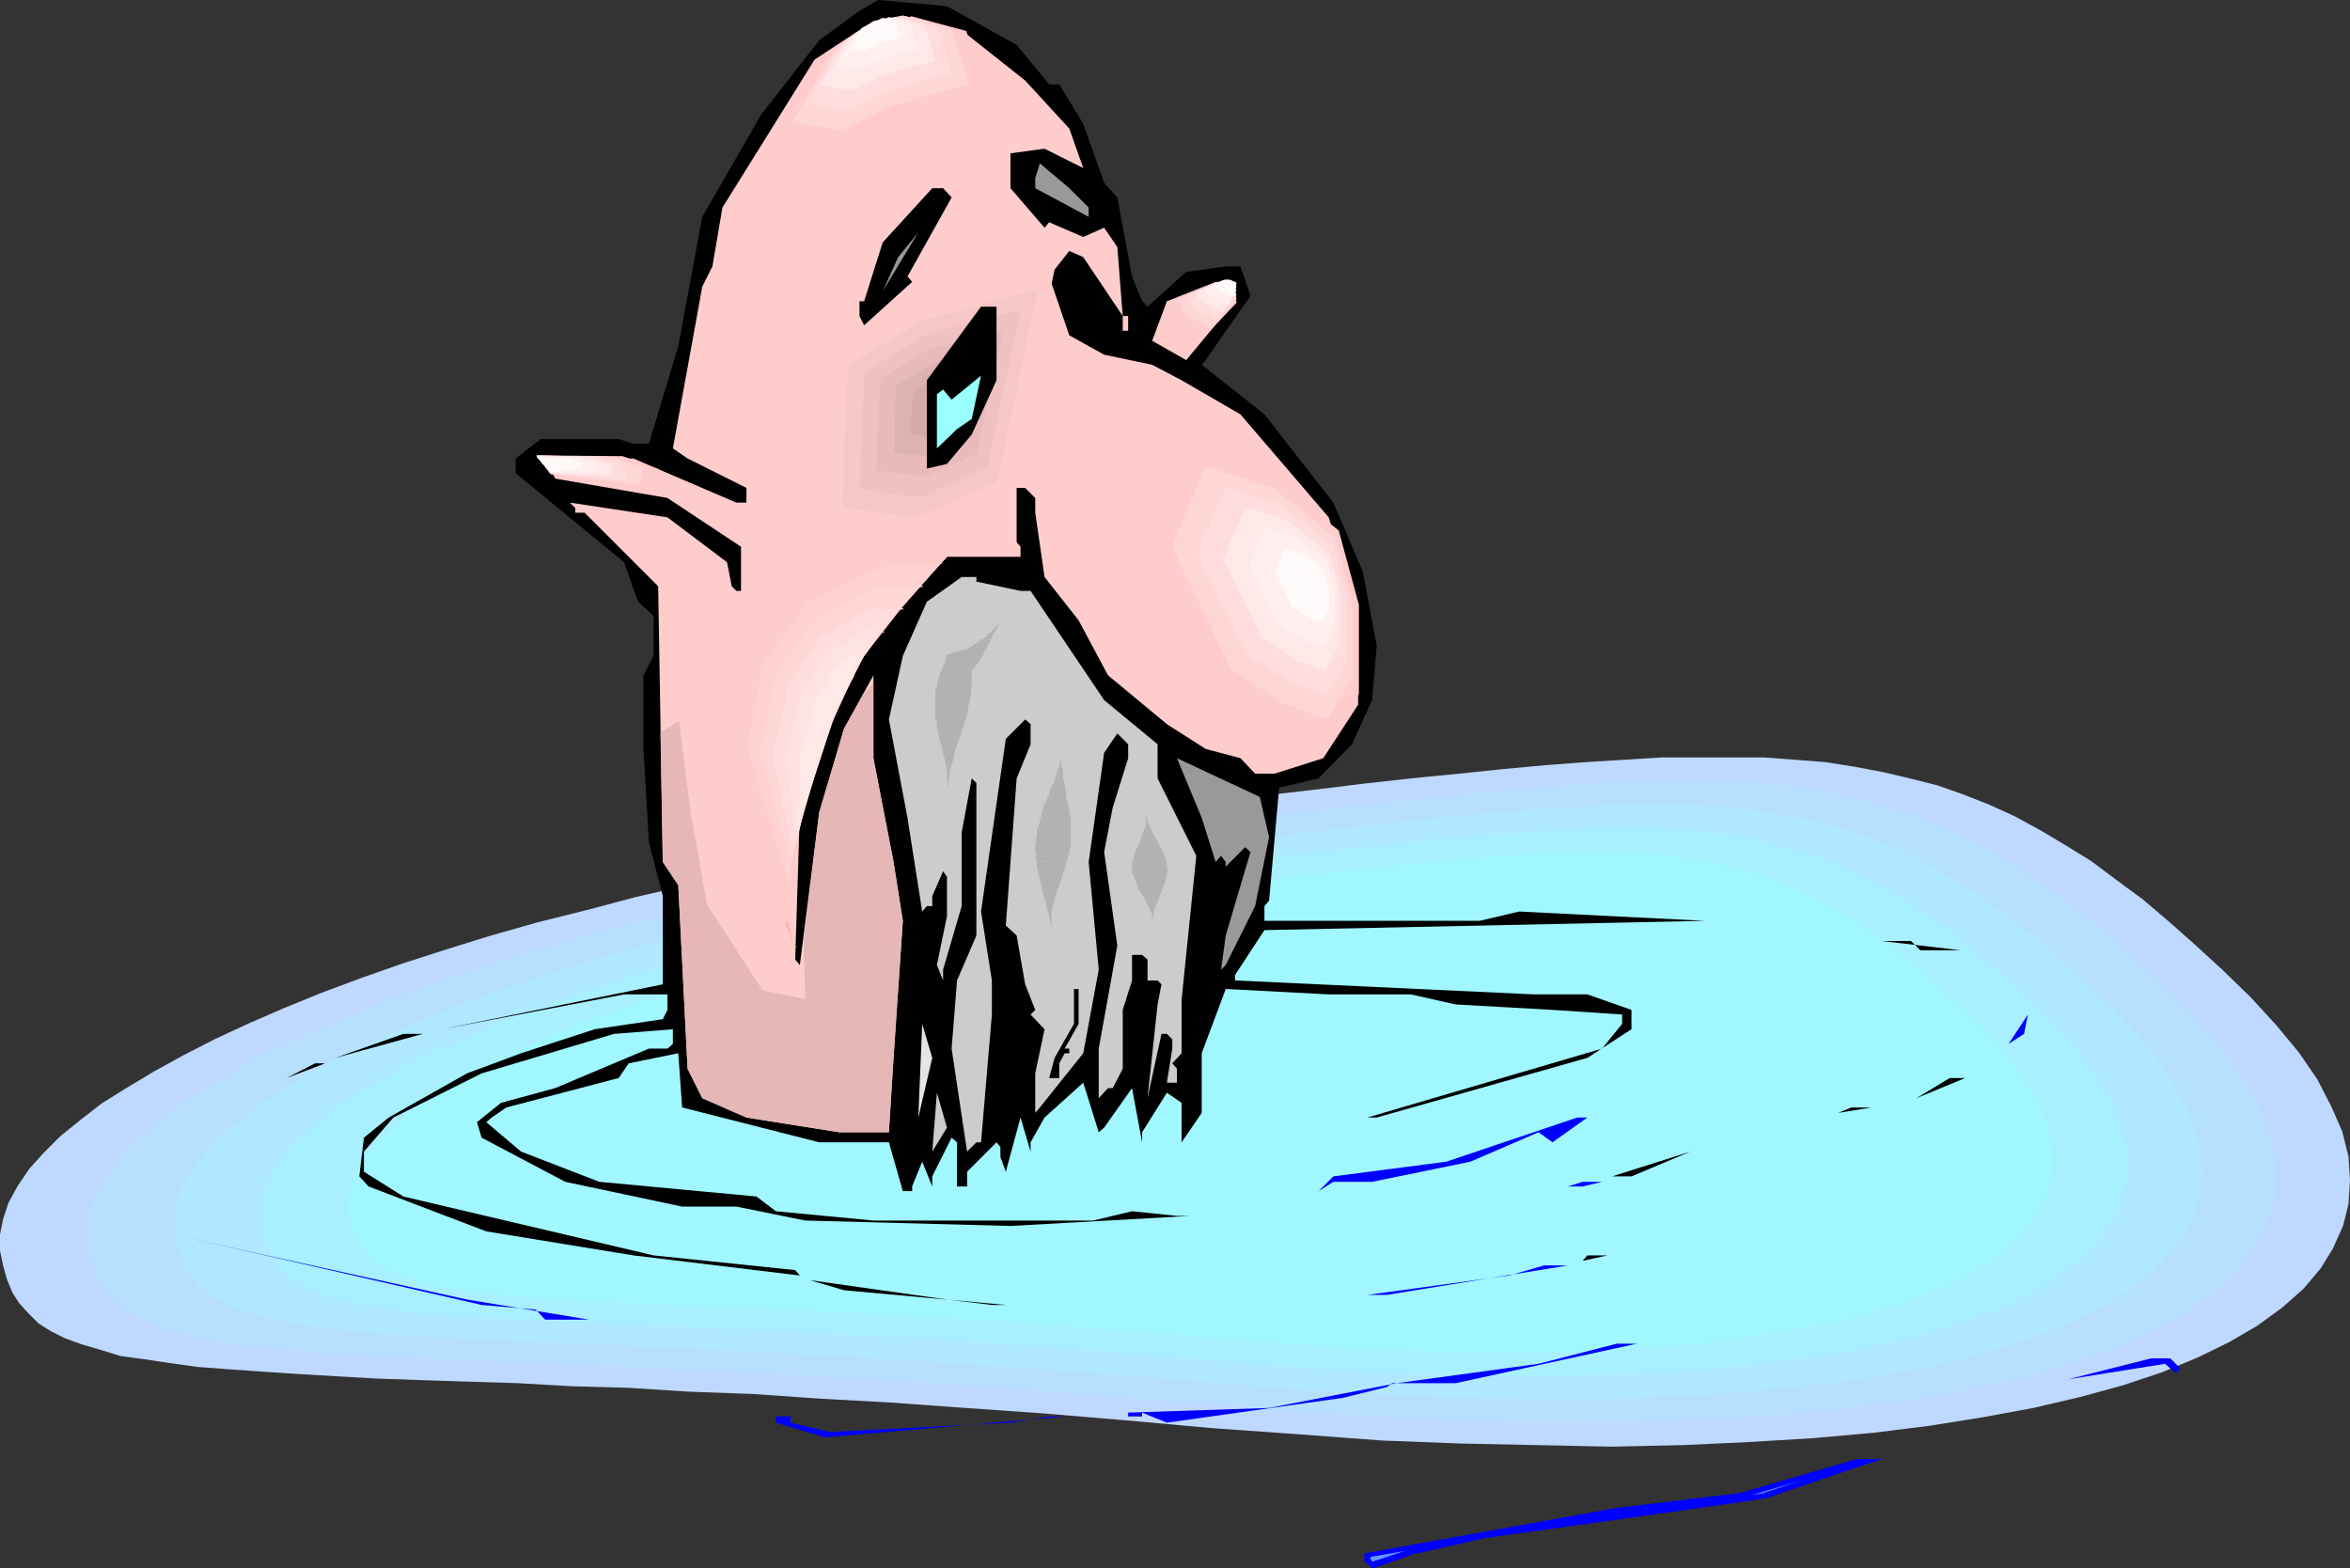 <?xml version="1.0" encoding="UTF-8" standalone="no"?>
<svg
   version="1.0"
   width="129.766mm"
   height="86.595mm"
   id="svg98"
   sodipodi:docname="Man in Water 1.wmf"
   xmlns:inkscape="http://www.inkscape.org/namespaces/inkscape"
   xmlns:sodipodi="http://sodipodi.sourceforge.net/DTD/sodipodi-0.dtd"
   xmlns="http://www.w3.org/2000/svg"
   xmlns:svg="http://www.w3.org/2000/svg">
  <rect width="100%" height="100%" fill="#333333" stroke="none"/>
  <sodipodi:namedview
     id="namedview98"
     pagecolor="#ffffff"
     bordercolor="#000000"
     borderopacity="0.25"
     inkscape:showpageshadow="2"
     inkscape:pageopacity="0.0"
     inkscape:pagecheckerboard="0"
     inkscape:deskcolor="#d1d1d1"
     inkscape:document-units="mm" />
  <defs
     id="defs1">
    <pattern
       id="WMFhbasepattern"
       patternUnits="userSpaceOnUse"
       width="6"
       height="6"
       x="0"
       y="0" />
  </defs>
  <path
     style="fill:#bfd8ff;fill-opacity:1;fill-rule:evenodd;stroke:none"
     d="m 238.36,168.735 12.443,-1.293 11.797,-1.293 11.312,-1.293 10.504,-1.293 10.181,-1.131 9.858,-0.97 9.373,-0.97 8.726,-0.808 8.565,-0.646 7.918,-0.485 7.757,-0.485 h 7.434 7.11 6.787 l 6.464,0.485 6.302,0.485 6.141,0.97 5.979,1.131 5.494,1.293 5.818,1.455 5.494,1.939 5.333,2.101 5.333,2.424 5.333,2.909 5.171,3.071 5.494,3.394 5.171,3.879 5.494,4.041 5.333,4.525 5.656,5.01 5.656,5.172 5.979,5.818 5.333,5.818 4.686,5.657 3.878,5.657 2.909,5.657 2.262,5.172 1.293,5.172 0.323,5.01 -0.323,5.01 -1.131,4.525 -2.101,4.687 -2.586,4.202 -3.555,4.202 -4.363,3.879 -5.333,3.879 -5.818,3.394 -6.626,3.232 -7.434,3.071 -8.242,2.748 -8.888,2.424 -9.696,2.263 -10.504,1.939 -11.15,1.778 -11.635,1.455 -12.605,1.131 -13.413,0.808 -13.898,0.646 -14.706,0.323 -15.352,-0.323 -15.998,-0.323 -16.806,-0.646 -17.291,-1.293 -18.099,-1.293 -17.938,-1.616 -17.291,-1.455 -16.16,-1.131 -15.675,-1.131 -14.706,-0.808 -13.898,-0.97 -13.413,-0.485 -12.605,-0.808 -11.797,-0.323 -11.312,-0.646 -10.504,-0.323 -9.858,-0.323 -9.211,-0.323 -8.565,-0.485 -8.08,-0.485 -7.434,-0.485 -6.787,-0.485 -6.464,-0.485 -5.818,-0.808 -5.333,-0.808 -4.848,-0.646 -4.202,-1.293 -3.878,-1.131 -3.555,-1.293 -2.909,-1.455 -2.586,-1.616 -2.101,-2.101 -1.939,-2.101 L 2.586,269.749 1.454,267.002 0.646,264.092 0,261.022 v -3.394 l 0.646,-3.232 1.131,-3.394 1.939,-3.556 2.424,-3.556 2.909,-3.232 3.555,-3.556 4.202,-3.394 4.363,-3.394 5.171,-3.232 5.656,-3.394 6.141,-3.394 6.626,-3.394 6.949,-3.232 7.434,-3.232 7.918,-3.232 8.242,-3.071 8.726,-3.071 9.05,-2.909 9.373,-2.909 9.696,-2.748 10.342,-2.586 10.342,-2.748 10.666,-2.424 11.15,-2.424 11.15,-2.424 11.635,-2.101 11.635,-2.101 12.12,-1.939 12.12,-1.778 12.443,-1.616 z"
     id="path1" />
  <path
     style="fill:#b7e0ff;fill-opacity:1;fill-rule:evenodd;stroke:none"
     d="m 240.299,173.099 11.312,-1.293 11.15,-1.131 10.504,-1.455 9.858,-1.131 9.534,-0.97 9.05,-0.97 8.726,-0.97 8.242,-0.646 7.757,-0.646 7.595,-0.485 7.11,-0.323 6.949,-0.162 h 6.626 l 6.302,0.162 5.979,0.323 5.818,0.485 5.818,0.97 5.494,0.97 5.333,1.131 5.171,1.616 5.171,1.778 4.848,1.939 5.171,2.263 5.01,2.586 4.848,2.748 4.848,3.394 4.848,3.394 5.171,3.879 5.171,4.202 5.01,4.687 5.494,4.849 5.333,5.334 5.171,5.495 4.363,5.334 3.555,5.334 2.747,5.01 2.101,5.01 1.131,4.849 0.323,4.525 -0.162,4.525 -1.131,4.525 -1.939,4.041 -2.586,4.202 -3.394,3.879 -3.878,3.556 -4.848,3.394 -5.494,3.394 -6.302,2.909 -6.787,2.909 -7.757,2.586 -8.242,2.424 -9.05,1.939 -9.696,1.939 -10.342,1.455 -10.989,1.293 -11.797,1.293 -12.282,0.646 -13.09,0.646 -13.574,0.162 h -14.382 l -15.029,-0.485 -15.514,-0.808 -15.998,-0.97 -16.968,-1.455 -16.806,-1.293 -15.837,-1.293 -15.352,-1.293 -14.382,-0.808 -13.736,-0.808 -13.251,-0.808 -12.282,-0.485 -11.635,-0.646 -11.15,-0.485 -10.342,-0.485 -9.858,-0.485 -9.211,-0.323 -8.565,-0.323 -7.918,-0.485 -7.595,-0.162 -6.949,-0.485 -6.302,-0.646 -5.979,-0.485 -5.333,-0.646 -5.171,-0.646 -4.363,-0.97 -4.04,-0.808 -3.555,-1.131 -3.07,-1.293 -2.909,-1.293 -2.424,-1.616 -2.101,-1.778 -1.616,-1.939 -1.454,-2.263 -0.97,-2.263 -0.808,-2.748 -0.485,-3.071 v -3.071 l 0.485,-3.232 0.97,-3.232 1.778,-3.071 2.424,-3.071 2.586,-3.394 3.394,-3.071 3.878,-3.232 4.202,-3.232 4.848,-3.232 5.171,-3.071 5.494,-3.232 6.302,-2.909 6.464,-3.071 6.949,-2.909 7.434,-3.071 7.757,-2.909 7.918,-2.748 8.565,-2.748 8.726,-2.748 9.05,-2.586 9.534,-2.586 9.696,-2.263 9.858,-2.424 10.342,-2.263 10.504,-2.101 10.666,-1.939 10.989,-2.101 11.15,-1.616 11.635,-1.778 11.474,-1.616 z"
     id="path2" />
  <path
     style="fill:#afe8ff;fill-opacity:1;fill-rule:evenodd;stroke:none"
     d="m 241.915,177.301 10.827,-1.131 10.181,-1.131 9.696,-1.293 9.211,-1.131 8.726,-0.808 8.403,-0.97 7.918,-0.808 7.757,-0.646 7.272,-0.646 6.949,-0.323 6.787,-0.323 6.302,-0.323 h 6.141 l 5.656,0.323 5.818,0.323 5.494,0.646 5.171,0.646 5.171,0.97 4.848,0.97 4.686,1.455 4.848,1.616 4.686,1.778 4.686,2.101 4.525,2.586 4.525,2.586 4.525,2.909 4.686,3.232 4.686,3.556 4.686,3.879 4.848,4.364 4.848,4.525 5.01,4.849 4.848,5.172 3.878,4.849 3.232,4.849 2.586,4.849 1.939,4.525 1.131,4.525 0.485,4.364 -0.485,4.202 -0.97,4.041 -1.454,3.879 -2.586,3.717 -3.232,3.556 -3.555,3.394 -4.525,3.232 -5.01,2.909 -5.818,2.909 -6.464,2.586 -7.11,2.424 -7.595,2.101 -8.403,2.101 -8.888,1.616 -9.696,1.616 -10.342,0.97 -10.666,1.131 -11.474,0.646 -11.958,0.646 -12.928,0.162 -13.09,-0.162 -13.898,-0.323 -14.382,-0.808 -15.029,-0.808 -15.514,-1.293 -15.514,-1.293 -14.867,-1.131 -14.059,-0.97 -13.251,-0.97 -12.928,-0.808 -12.12,-0.646 -11.312,-0.646 -10.827,-0.485 -10.342,-0.485 -9.696,-0.485 -9.05,-0.323 -8.565,-0.323 -7.918,-0.323 -7.434,-0.485 -6.787,-0.162 -6.464,-0.485 -6.141,-0.485 -5.333,-0.646 -5.01,-0.485 -4.525,-0.646 -4.202,-0.808 -3.717,-0.808 -3.232,-0.97 -3.07,-1.293 -2.424,-1.293 -2.424,-1.293 -1.939,-1.616 -1.454,-1.939 -1.293,-1.939 -0.97,-2.424 -0.808,-2.424 -0.323,-2.748 v -2.909 l 0.323,-2.909 0.97,-2.909 1.616,-2.909 2.101,-2.909 2.586,-3.071 3.07,-2.909 3.555,-3.071 3.878,-2.909 4.363,-2.909 4.848,-2.909 5.333,-2.909 5.818,-2.748 5.818,-2.909 6.464,-2.748 6.949,-2.748 7.11,-2.748 7.434,-2.586 7.918,-2.586 8.08,-2.424 8.403,-2.424 8.726,-2.263 8.888,-2.263 9.373,-2.263 9.534,-1.939 9.696,-2.101 10.019,-1.778 10.019,-1.778 10.504,-1.778 10.342,-1.616 10.827,-1.293 z"
     id="path3" />
  <path
     style="fill:#a8efff;fill-opacity:1;fill-rule:evenodd;stroke:none"
     d="m 243.693,181.503 10.019,-1.131 9.211,-1.131 9.05,-0.97 8.242,-0.97 8.242,-0.808 7.757,-0.97 7.434,-0.646 7.11,-0.646 6.626,-0.485 6.464,-0.485 6.141,-0.323 5.818,-0.162 h 5.494 l 5.494,0.162 5.171,0.323 5.01,0.485 4.848,0.646 4.525,0.808 4.686,1.293 4.363,1.293 4.525,1.293 4.202,1.778 4.202,1.939 4.363,2.263 4.04,2.424 4.363,2.748 4.202,2.909 4.202,3.232 4.202,3.556 4.525,4.041 4.686,4.202 4.525,4.525 4.363,4.525 3.717,4.687 2.909,4.364 2.586,4.525 1.616,4.202 1.131,4.041 0.162,3.879 -0.162,3.879 -0.97,3.879 -1.454,3.717 -2.424,3.232 -2.747,3.394 -3.555,3.071 -3.878,2.909 -4.848,2.748 -5.171,2.748 -5.979,2.263 -6.464,2.263 -7.11,2.101 -7.757,1.616 -8.242,1.778 -8.888,1.131 -9.211,1.293 -10.019,0.97 -10.504,0.646 -11.312,0.323 -11.635,0.323 -12.12,-0.162 -12.766,-0.323 -13.251,-0.485 -13.736,-0.97 -14.382,-1.293 -14.221,-0.97 -13.574,-1.293 -13.09,-0.97 -12.443,-0.808 -11.635,-0.808 -11.15,-0.485 -10.504,-0.646 -9.858,-0.485 -9.534,-0.323 -8.888,-0.485 -8.565,-0.162 -7.757,-0.485 -7.272,-0.323 -6.787,-0.323 -6.464,-0.323 -5.818,-0.323 -5.494,-0.323 -5.171,-0.485 -4.363,-0.646 -4.202,-0.485 -3.878,-0.808 -3.555,-0.808 -3.07,-0.97 -2.747,-0.97 -2.262,-1.293 -2.101,-1.293 -1.778,-1.455 -1.454,-1.778 -1.131,-1.778 -0.97,-2.101 -0.646,-2.424 -0.323,-2.424 v -2.748 l 0.323,-2.586 1.131,-2.748 1.293,-2.748 1.939,-2.748 2.262,-2.748 2.909,-2.586 3.232,-2.748 3.717,-2.748 4.04,-2.748 4.363,-2.586 4.848,-2.586 5.171,-2.748 5.656,-2.424 5.979,-2.586 6.141,-2.586 6.787,-2.424 6.787,-2.424 7.272,-2.263 7.272,-2.424 8.08,-2.263 7.918,-2.101 8.242,-2.101 8.403,-1.939 8.726,-1.939 9.05,-1.939 9.05,-1.616 9.534,-1.616 9.534,-1.616 9.534,-1.293 10.019,-1.293 z"
     id="path4" />
  <path
     style="fill:#a0f7ff;fill-opacity:1;fill-rule:evenodd;stroke:none"
     d="m 245.632,185.705 8.888,-0.97 8.565,-0.97 8.242,-0.97 7.595,-0.808 7.595,-0.808 6.949,-0.808 6.787,-0.646 6.302,-0.646 6.141,-0.485 5.979,-0.323 5.656,-0.323 5.171,-0.162 h 5.171 l 5.01,0.162 4.848,0.323 4.525,0.323 4.363,0.646 4.363,0.97 4.04,0.808 4.04,1.131 4.04,1.455 3.878,1.455 3.878,1.778 3.878,2.101 3.717,2.263 3.878,2.586 3.878,2.586 3.878,3.071 4.04,3.232 4.04,3.556 4.202,3.879 4.202,4.041 4.04,4.364 3.394,4.041 2.747,4.202 2.101,4.041 1.616,3.879 0.808,3.717 0.485,3.556 -0.323,3.556 -0.808,3.394 -1.454,3.232 -2.101,3.232 -2.586,2.909 -3.07,2.909 -3.717,2.748 -4.363,2.586 -4.848,2.263 -5.333,2.101 -5.979,2.101 -6.464,1.778 -7.11,1.778 -7.434,1.293 -8.08,1.293 -8.565,1.131 -9.211,0.808 -9.696,0.646 -10.019,0.323 -10.827,0.162 h -10.989 l -11.635,-0.323 -12.12,-0.485 -12.443,-0.97 -13.251,-0.97 -13.09,-1.131 -12.443,-0.97 -11.797,-0.808 -11.312,-0.97 -10.666,-0.485 -10.181,-0.646 -9.534,-0.485 -9.211,-0.485 -8.726,-0.485 -8.08,-0.162 -7.595,-0.323 -7.272,-0.323 -6.626,-0.323 -6.141,-0.323 -5.979,-0.323 -5.494,-0.323 -4.848,-0.323 -4.686,-0.646 -4.04,-0.323 -3.878,-0.646 -3.555,-0.485 -3.07,-0.808 -2.909,-0.808 -2.262,-0.97 -2.262,-1.131 -1.939,-1.131 -1.616,-1.455 -1.293,-1.616 -1.131,-1.616 -0.808,-1.778 -0.646,-2.263 -0.323,-2.263 v -2.424 l 0.485,-2.424 0.808,-2.586 1.293,-2.586 1.616,-2.263 2.262,-2.586 2.586,-2.424 2.909,-2.424 3.394,-2.586 3.717,-2.424 4.202,-2.424 4.202,-2.424 5.01,-2.424 4.848,-2.424 5.494,-2.263 5.656,-2.424 6.141,-2.101 6.141,-2.263 6.626,-2.101 6.949,-2.101 7.11,-2.101 7.272,-1.778 7.595,-2.101 7.757,-1.778 8.08,-1.778 8.08,-1.616 8.403,-1.616 8.565,-1.455 8.726,-1.455 8.888,-1.293 9.05,-1.131 z"
     id="path5" />
  <path
     style="fill:#000000;fill-opacity:1;fill-rule:evenodd;stroke:none"
     d="m 212.181,9.374 6.787,8.243 h 2.101 l 5.01,8.243 4.363,12.283 2.747,3.071 3.07,16.486 2.101,5.172 1.131,1.131 8.08,-7.273 8.242,-1.131 h 3.07 l 2.101,6.142 -9.373,13.415 -0.808,0.97 13.09,10.344 14.382,18.425 6.141,14.384 2.909,15.516 -0.97,11.314 -4.202,9.213 -6.949,7.111 -8.242,1.939 -2.101,23.597 -0.97,1.131 v 3.071 h 44.925 l 8.242,-1.939 38.784,1.939 -91.95,1.939 -6.141,9.374 v 1.131 l 62.378,2.909 h 11.15 l 9.211,3.232 v 4.041 l -9.211,5.98 -43.955,12.445 h -1.939 l 48.965,-14.384 4.202,-5.172 v -1.939 l -14.544,-0.97 -20.2,-1.131 -9.373,-2.101 h -17.13 l -21.493,-1.131 -5.01,13.415 v 12.445 l -4.202,6.142 v -8.243 l -3.07,-2.101 -5.171,8.243 v 2.101 l -2.101,-11.314 -5.818,8.243 -1.131,0.97 -3.232,-10.344 -8.08,7.273 -2.909,5.172 v 1.939 l -2.101,-7.111 -3.07,11.314 -1.131,-3.071 v -2.101 l -0.808,-0.97 -6.141,6.142 v 3.071 h -2.101 v -9.213 l -1.131,-0.97 -4.04,8.081 v 2.101 l -2.101,-5.172 -2.101,5.172 v 0.97 h -1.939 l -2.909,-10.182 h -14.544 l -28.603,-7.273 -0.808,-11.314 -10.342,2.101 -2.101,3.071 -23.432,6.142 -3.07,2.101 -1.131,0.97 7.272,6.142 16.322,6.303 32.805,3.071 4.04,3.071 20.362,1.939 h 45.894 l 8.08,-1.939 9.373,0.97 h 2.909 l -37.653,2.101 -42.824,-1.131 -14.382,-2.909 h -11.312 l -24.402,-5.172 -17.453,-9.213 -0.97,-3.232 5.01,-4.041 11.312,-3.071 19.554,-8.243 h 3.878 l 1.131,-0.97 v -3.071 l -12.282,0.97 -27.634,8.243 -18.422,9.213 -6.141,7.111 v 4.202 l 8.242,5.172 52.197,12.283 29.573,3.071 0.97,1.131 -34.744,-4.202 -30.704,-5.01 -24.563,-9.374 -1.939,-2.101 0.97,-8.081 5.171,-4.202 16.322,-9.213 11.312,-4.202 15.352,-5.01 14.221,-2.101 0.97,-1.939 v -3.232 h -9.05 l -37.976,7.273 46.056,-9.374 v -18.425 l -2.909,-11.314 -1.131,-19.395 v -15.354 l 2.101,-4.041 v -8.404 l -3.232,-2.909 -2.909,-8.243 -22.624,-18.587 v -3.071 l 5.171,-4.041 h 16.322 l 3.07,0.97 h 3.232 L 141.561,72.246 146.571,45.255 158.853,23.92 170.973,8.404 179.376,2.263 183.254,0 197.637,1.293 Z"
     id="path6" />
  <path
     style="fill:#ffcccc;fill-opacity:1;fill-rule:evenodd;stroke:none"
     d="m 213.958,16.809 9.211,10.021 2.909,8.243 -8.08,-4.041 -7.11,0.97 v 7.273 l 7.11,8.243 0.97,-1.131 7.11,3.071 4.363,-1.939 2.747,4.041 1.131,14.384 h 1.131 v 3.071 h -1.131 v -3.071 l -8.242,-12.283 -2.909,-1.293 -4.202,5.334 4.202,12.283 7.272,4.041 10.019,2.101 6.141,3.232 12.282,7.111 18.422,21.496 2.909,9.374 3.232,9.213 v 20.526 l -7.272,11.152 -10.181,3.232 h -4.04 l -3.07,-3.232 -7.272,-1.939 -8.08,-5.172 -12.282,-10.182 -6.141,-11.475 -7.11,-9.051 -1.939,-13.415 v -3.071 l -2.101,-2.101 h -1.778 v 11.314 l 0.808,0.97 v 2.101 h -15.352 l -9.211,10.344 -8.08,10.344 -8.242,16.162 -5.171,16.486 -0.97,30.708 0.97,1.131 4.04,-31.84 5.171,-17.455 6.141,-11.152 v 17.294 l 4.202,21.658 1.939,12.283 -1.939,28.607 -0.97,15.516 H 175.174 l -19.392,-3.071 -9.211,-4.041 -3.07,-6.142 -1.939,-38.305 -3.232,-4.849 -0.97,-57.538 -15.352,-15.354 h -1.939 v -0.97 l -1.131,-1.131 20.362,3.071 12.443,9.374 0.97,5.01 0.97,0.97 h 0.97 v -9.213 l -15.352,-10.182 -23.432,-4.041 -2.101,-4.202 h 18.422 l 21.493,9.213 h 2.101 v -3.071 l -12.282,-6.142 -3.07,-2.101 6.141,-33.779 2.101,-4.202 2.101,-12.283 19.23,-30.87 12.282,-8.081 6.141,-1.131 12.282,3.071 z"
     id="path7" />
  <path
     style="fill:#ffcccc;fill-opacity:1;fill-rule:evenodd;stroke:none"
     d="m 220.099,56.245 -28.28,7.435 -18.261,11.152 -1.454,34.911 18.422,2.424 19.715,-8.728 z"
     id="path8" />
  <path
     style="fill:#f7c6c6;fill-opacity:1;fill-rule:evenodd;stroke:none"
     d="m 216.544,60.447 -24.078,6.465 -15.514,9.374 -1.131,29.577 7.757,1.131 7.757,0.97 8.403,-3.717 8.403,-3.717 4.202,-20.041 z"
     id="path9" />
  <path
     style="fill:#efc1c1;fill-opacity:1;fill-rule:evenodd;stroke:none"
     d="m 212.989,64.649 -19.715,5.172 -6.626,4.041 -6.302,3.879 -0.485,12.122 -0.485,12.122 6.464,0.97 6.302,0.808 6.949,-3.071 6.949,-3.071 z"
     id="path10" />
  <path
     style="fill:#e8baba;fill-opacity:1;fill-rule:evenodd;stroke:none"
     d="m 209.433,68.852 -7.918,2.101 -7.757,1.939 -10.019,6.142 -0.485,9.536 -0.323,9.536 10.019,1.455 5.494,-2.424 5.333,-2.424 z"
     id="path11" />
  <path
     style="fill:#ddb2b2;fill-opacity:1;fill-rule:evenodd;stroke:none"
     d="m 205.717,73.054 -11.15,2.909 -7.595,4.525 -0.162,6.95 -0.162,6.95 3.555,0.485 3.717,0.485 7.918,-3.394 1.939,-9.536 z"
     id="path12" />
  <path
     style="fill:#d6aaaa;fill-opacity:1;fill-rule:evenodd;stroke:none"
     d="m 202.161,77.256 -7.11,1.778 -4.525,2.909 -0.485,8.566 4.686,0.808 4.848,-2.263 z"
     id="path13" />
  <path
     style="fill:#999999;fill-opacity:1;fill-rule:evenodd;stroke:none"
     d="m 227.209,43.315 v 1.939 l -11.15,-5.98 v -2.101 l 0.97,-3.071 6.141,5.172 z"
     id="path14" />
  <path
     style="fill:#000000;fill-opacity:1;fill-rule:evenodd;stroke:none"
     d="m 198.606,41.214 -9.211,16.486 0.97,1.131 -10.019,9.051 -0.97,-1.939 v -3.071 h 0.97 l 3.878,-12.283 10.342,-11.314 h 2.262 z"
     id="path15" />
  <path
     style="fill:#999999;fill-opacity:1;fill-rule:evenodd;stroke:none"
     d="m 187.456,53.659 4.202,-5.172 -7.434,12.283 z"
     id="path16" />
  <path
     style="fill:#ffcccc;fill-opacity:1;fill-rule:evenodd;stroke:none"
     d="m 257.752,62.871 -10.181,12.283 -7.11,-4.041 3.07,-8.243 10.181,-4.041 h 4.04 z"
     id="path17" />
  <path
     style="fill:#000000;fill-opacity:1;fill-rule:evenodd;stroke:none"
     d="m 207.979,79.357 -5.171,11.314 -5.171,6.142 -4.202,0.97 V 79.357 l 11.312,-15.354 h 3.232 z"
     id="path18" />
  <path
     style="fill:#99ffff;fill-opacity:1;fill-rule:evenodd;stroke:none"
     d="m 199.737,89.539 -4.202,4.041 V 82.266 l 1.293,-0.97 1.778,2.101 6.141,-5.01 -1.939,9.051 z"
     id="path19" />
  <path
     style="fill:#cccccc;fill-opacity:1;fill-rule:evenodd;stroke:none"
     d="m 203.777,121.379 9.211,1.939 h 2.101 l 15.352,22.789 11.15,9.213 v 7.111 l 8.08,16.162 -3.07,30.062 v 11.152 l -1.939,2.101 0.97,1.131 v 2.909 h -2.101 l 1.131,-7.111 v -1.939 l -1.131,-1.131 h -1.131 l -2.909,13.415 2.101,-19.556 0.808,-4.202 -0.808,-0.808 h -2.101 v -4.364 l -1.131,-0.97 h -2.101 v 5.334 l -1.939,6.142 v 12.283 l -2.101,4.041 h -0.97 l -1.939,2.101 v -10.344 l 3.878,-21.496 -2.747,-19.556 1.778,-9.213 3.232,-10.344 v -2.909 l -2.262,-2.263 -2.747,4.041 -3.232,22.789 2.101,22.466 -3.232,17.455 -9.05,11.314 -0.97,1.131 v -8.243 l 1.939,-9.213 -2.909,-3.071 0.97,-0.97 -2.101,-5.334 -1.778,-10.182 -2.262,-2.101 2.262,-30.708 2.909,-7.111 v -4.202 l -1.131,-0.97 -4.04,4.041 -5.171,36.042 2.262,14.384 v 7.111 l -2.262,26.668 h -0.97 l -1.939,1.939 -3.232,-21.496 1.131,-14.223 4.04,-9.374 v -31.84 l -0.97,-0.97 -2.101,11.314 v 15.354 l -3.878,13.253 v 2.263 l -1.293,-3.232 2.101,-10.182 v -8.243 l -0.808,-1.131 -2.262,5.172 v 2.101 h -1.131 l -0.97,1.131 -3.07,-19.556 -3.878,-20.526 2.909,-13.253 5.01,-11.314 7.272,-5.172 h 3.07 z"
     id="path20" />
  <path
     style="fill:#999999;fill-opacity:1;fill-rule:evenodd;stroke:none"
     d="m 264.862,174.715 -2.909,14.384 -6.141,12.283 -0.97,0.97 0.97,-7.111 5.171,-17.455 -1.131,-0.97 -4.04,4.041 v -0.97 l -0.97,-1.293 -1.131,1.293 -2.909,-9.213 -5.171,-12.445 17.291,8.081 z"
     id="path21" />
  <path
     style="fill:#000000;fill-opacity:1;fill-rule:evenodd;stroke:none"
     d="m 384.446,195.241 -25.533,-2.101 z"
     id="path22" />
  <path
     style="fill:#000000;fill-opacity:1;fill-rule:evenodd;stroke:none"
     d="m 400.768,198.312 -1.939,-1.939 h -6.141 l 16.483,1.939 z"
     id="path23" />
  <path
     style="fill:#000000;fill-opacity:1;fill-rule:evenodd;stroke:none"
     d="m 225.109,213.666 -2.909,5.172 h 0.97 v 0.97 h -0.97 l -1.131,2.101 v 3.071 h -2.101 l 1.131,-4.202 4.04,-7.111 v -7.273 h 0.97 z"
     id="path24" />
  <path
     style="fill:#0000ff;fill-opacity:1;fill-rule:evenodd;stroke:none"
     d="m 419.19,217.868 4.04,-6.142 -0.808,4.041 z"
     id="path25" />
  <path
     style="fill:#e5e5e5;fill-opacity:1;fill-rule:evenodd;stroke:none"
     d="m 191.657,233.222 0.808,-19.556 2.101,7.111 z"
     id="path26" />
  <path
     style="fill:#000000;fill-opacity:1;fill-rule:evenodd;stroke:none"
     d="m 69.973,220.777 14.221,-5.01 H 88.234 Z"
     id="path27" />
  <path
     style="fill:#000000;fill-opacity:1;fill-rule:evenodd;stroke:none"
     d="m 59.792,224.98 5.979,-3.071 h 2.101 z"
     id="path28" />
  <path
     style="fill:#000000;fill-opacity:1;fill-rule:evenodd;stroke:none"
     d="m 399.96,229.182 6.949,-4.202 h 3.232 z"
     id="path29" />
  <path
     style="fill:#cccccc;fill-opacity:1;fill-rule:evenodd;stroke:none"
     d="m 194.566,240.334 0.97,-12.283 2.101,7.273 z"
     id="path30" />
  <path
     style="fill:#000000;fill-opacity:1;fill-rule:evenodd;stroke:none"
     d="m 383.638,232.253 2.747,-1.131 h 4.202 z"
     id="path31" />
  <path
     style="fill:#0000ff;fill-opacity:1;fill-rule:evenodd;stroke:none"
     d="m 324.008,238.394 -2.909,-2.101 -14.221,6.142 -20.523,4.202 h -8.08 l -3.07,1.939 3.07,-3.071 23.594,-3.071 27.31,-9.213 h 2.101 z"
     id="path32" />
  <path
     style="fill:#000000;fill-opacity:1;fill-rule:evenodd;stroke:none"
     d="m 336.451,245.506 16.322,-5.172 -12.282,5.172 z"
     id="path33" />
  <path
     style="fill:#0000ff;fill-opacity:1;fill-rule:evenodd;stroke:none"
     d="m 330.31,247.607 h -3.07 l 3.07,-0.97 h 4.04 z"
     id="path34" />
  <path
     style="fill:#0000ff;fill-opacity:1;fill-rule:evenodd;stroke:none"
     d="m 122.977,275.406 h -9.211 l -1.939,-2.101 -11.312,-0.97 -45.086,-10.344 -18.099,-4.041 60.115,13.253 z"
     id="path35" />
  <path
     style="fill:#000000;fill-opacity:1;fill-rule:evenodd;stroke:none"
     d="m 330.31,263.123 0.97,-1.131 h 4.202 z"
     id="path36" />
  <path
     style="fill:#0000ff;fill-opacity:1;fill-rule:evenodd;stroke:none"
     d="m 289.425,270.234 h -4.04 l 29.573,-4.041 7.272,-2.101 h 5.01 z"
     id="path37" />
  <path
     style="fill:#000000;fill-opacity:1;fill-rule:evenodd;stroke:none"
     d="m 207.009,272.335 h 2.909 l -33.774,-3.071 -7.11,-2.101 28.603,4.041 z"
     id="path38" />
  <path
     style="fill:#000000;fill-opacity:1;fill-rule:evenodd;stroke:none"
     d="m 212.181,272.335 h 21.008 z"
     id="path39" />
  <path
     style="fill:#000000;fill-opacity:1;fill-rule:evenodd;stroke:none"
     d="m 126.048,276.376 h 4.202 z"
     id="path40" />
  <path
     style="fill:#0000ff;fill-opacity:1;fill-rule:evenodd;stroke:none"
     d="m 303.808,288.659 h -13.251 l -1.131,0.808 -9.211,2.263 -36.683,5.172 -5.171,-2.101 v 0.808 h -2.909 v -0.808 l 29.411,-0.97 26.664,-5.172 29.573,-4.041 16.322,-4.202 h 4.202 z"
     id="path41" />
  <path
     style="fill:#0000ff;fill-opacity:1;fill-rule:evenodd;stroke:none"
     d="m 455.065,285.588 -0.97,0.97 -2.262,-1.939 -20.2,3.232 17.291,-4.364 h 4.04 z"
     id="path42" />
  <path
     style="fill:#000000;fill-opacity:1;fill-rule:evenodd;stroke:none"
     d="m 224.139,294.801 h 6.302 z"
     id="path43" />
  <path
     style="fill:#0000ff;fill-opacity:1;fill-rule:evenodd;stroke:none"
     d="m 164.993,296.902 8.242,1.939 37.653,-1.939 8.08,-1.293 h 3.232 l -50.096,4.364 -10.181,-3.071 v -1.293 h 3.07 z"
     id="path44" />
  <path
     style="fill:#6699ff;fill-opacity:1;fill-rule:evenodd;stroke:none"
     d="m 368.124,312.256 -22.301,3.071 -36.037,5.172 -14.221,2.909 -9.211,3.232 -0.97,-0.97 v -1.131 l 52.035,-9.213 25.533,-3.071 24.563,-7.273 h 2.101 z"
     id="path45" />
  <path
     style="fill:#0000ff;fill-opacity:1;fill-rule:evenodd;stroke:none"
     d="m 345.824,315.974 22.462,-3.232 -0.162,-1.131 -22.624,3.071 z"
     id="path46" />
  <path
     style="fill:#0000ff;fill-opacity:1;fill-rule:evenodd;stroke:none"
     d="m 309.948,320.984 35.875,-5.01 -0.323,-1.293 -35.714,5.172 h -0.162 0.162 -0.162 z"
     id="path47" />
  <path
     style="fill:#0000ff;fill-opacity:1;fill-rule:evenodd;stroke:none"
     d="m 295.728,324.055 v 0.162 l 14.221,-3.232 -0.323,-1.131 -14.221,3.071 v 0 0 0 z"
     id="path48" />
  <path
     style="fill:#0000ff;fill-opacity:1;fill-rule:evenodd;stroke:none"
     d="m 286.032,326.964 0.646,0.323 9.05,-3.232 -0.323,-1.131 -9.211,3.071 0.485,0.162 -0.646,0.808 0.162,0.323 h 0.485 z"
     id="path49" />
  <path
     style="fill:#0000ff;fill-opacity:1;fill-rule:evenodd;stroke:none"
     d="m 284.739,325.671 0.162,0.323 1.131,0.97 0.646,-0.808 -0.97,-1.131 0.323,0.646 h -1.293 v 0.162 l 0.162,0.162 z"
     id="path50" />
  <path
     style="fill:#0000ff;fill-opacity:1;fill-rule:evenodd;stroke:none"
     d="m 285.385,324.055 -0.646,0.485 v 1.131 h 1.293 v -1.131 l -0.646,0.485 v -0.97 l -0.646,0.162 v 0.323 z"
     id="path51" />
  <path
     style="fill:#0000ff;fill-opacity:1;fill-rule:evenodd;stroke:none"
     d="m 337.42,314.681 -52.035,9.374 v 0.97 l 52.358,-9.051 h -0.323 z"
     id="path52" />
  <path
     style="fill:#0000ff;fill-opacity:1;fill-rule:evenodd;stroke:none"
     d="m 362.953,311.61 v 0 l -25.533,3.071 v 1.293 l 25.694,-3.232 z"
     id="path53" />
  <path
     style="fill:#0000ff;fill-opacity:1;fill-rule:evenodd;stroke:none"
     d="m 387.516,304.498 v 0 l -24.563,7.111 0.162,1.131 24.725,-7.273 h -0.323 v -0.97 z"
     id="path54" />
  <path
     style="fill:#0000ff;fill-opacity:1;fill-rule:evenodd;stroke:none"
     d="m 389.779,305.468 -0.162,-0.97 h -2.101 v 0.97 h 2.101 l -0.323,-0.97 0.485,0.97 3.232,-0.97 h -3.394 z"
     id="path55" />
  <path
     style="fill:#0000ff;fill-opacity:1;fill-rule:evenodd;stroke:none"
     d="m 368.286,312.741 h 0.162 l 21.331,-7.273 -0.485,-0.97 -21.331,7.111 h 0.162 l 0.162,1.131 h 0.162 z"
     id="path56" />
  <path
     style="fill:#ffcccc;fill-opacity:1;fill-rule:evenodd;stroke:none"
     d="m 275.689,145.946 0.808,-1.293 0.646,-1.616 0.646,-1.293 0.646,-1.455 0.323,-1.131 0.485,-1.293 0.323,-1.455 v -1.131 l 0.323,-1.293 v -1.293 -1.293 -1.131 -1.293 l -0.323,-1.293 -0.323,-1.131 -0.323,-1.293 -0.323,-1.293 -0.323,-1.131 -0.485,-1.293 -0.646,-1.293 -0.646,-1.455 -0.646,-1.293 -0.646,-1.293 -0.97,-1.455 -0.808,-1.293 -0.808,-1.616 -0.97,-1.455 -0.97,-1.455 -1.293,-1.616 -1.131,-1.616 -1.131,-1.616 -1.131,-1.778 -1.293,-1.778 -1.293,-1.455 -1.293,-1.778 -1.293,-1.455 -1.293,-1.455 -1.293,-1.455 -1.293,-1.455 -1.293,-1.293 -1.293,-1.293 -1.454,-1.131 -1.293,-1.131 -1.131,-1.131 -1.293,-0.97 -1.454,-0.808 -1.293,-0.97 -1.293,-0.808 -1.454,-0.646 -0.97,-0.808 -1.293,-0.485 -1.131,-0.646 -1.293,-0.485 -1.131,-0.323 -1.293,-0.323 -0.97,-0.323 -1.131,-0.162 h -1.131 -0.97 -0.97 l -0.97,0.162 -0.97,0.323 -0.808,0.323 -0.808,0.323 -0.808,0.485 -0.646,0.323 -0.646,0.323 -0.646,0.323 -0.323,0.323 -0.323,0.323 -0.646,0.323 -0.162,0.162 -0.162,0.323 -0.323,0.323 v 0.323 0.485 0.646 l 0.323,0.485 v 0.808 l 0.323,0.646 0.323,0.97 0.323,0.97 0.485,1.293 0.485,1.293 0.646,1.616 0.646,1.616 0.97,1.939 0.646,1.939 0.97,2.424 0.97,2.586 1.131,2.748 0.97,2.909 1.293,3.232 1.131,3.556 1.454,4.041 1.293,3.879 1.454,4.041 1.454,4.041 1.454,3.394 1.293,3.232 1.454,2.909 1.293,2.909 1.454,2.263 1.131,2.263 1.616,1.939 1.293,1.778 1.293,1.616 1.293,1.293 1.293,0.97 1.293,0.808 1.131,0.808 1.293,0.323 1.131,0.485 1.293,0.162 1.131,-0.162 0.97,-0.162 1.293,-0.323 1.131,-0.323 0.97,-0.646 1.131,-0.808 0.97,-0.808 0.97,-0.97 1.131,-0.97 0.808,-1.131 0.97,-1.293 0.97,-1.293 0.97,-1.455 z"
     id="path57" />
  <path
     style="fill:#ffafaa;fill-opacity:1;fill-rule:evenodd;stroke:none"
     d="m 164.347,192.17 v 0.323 0 0.162 0.162 h 0.323 v 0.162 0.162 0.162 0.162 0 0.323 h 0.323 v 0.162 0.162 0.162 0.162 0.162 0.162 h 0.162 v 0.323 0 0.162 h -0.162 v 0 -0.162 0 l -0.323,-0.323 v 0 -0.162 -0.162 -0.162 -0.162 h -0.323 v -0.162 -0.162 0 0 -0.323 h -0.323 v -0.162 -0.162 0 -0.162 -0.162 l -0.162,-0.162 v -0.162 0 l 0.162,-0.323 z"
     id="path58" />
  <path
     style="fill:#ffafaa;fill-opacity:1;fill-rule:evenodd;stroke:none"
     d="m 165.155,195.241 v 0.162 0.162 l 0.162,0.162 v 0.162 0.162 0 0.323 0 0.323 h -0.162 v -0.323 0 -0.323 0 -0.162 h -0.162 v -0.162 -0.162 -0.162 -0.162 0 0 z"
     id="path59" />
  <path
     style="fill:#ffafaa;fill-opacity:1;fill-rule:evenodd;stroke:none"
     d="m 165.317,196.696 h 0.162 v 0.162 h 0.162 v 0.162 l 0.162,0.162 0.162,0.162 v 0 h 0.162 l 0.162,0.323 h 0.162 v 0.162 h 0.162 v 0.162 h 0.162 v 0.162 0.162 h 0.162 v 0.162 h 0.162 v 0.162 h 0.162 -0.162 v -0.162 h -0.162 v -0.162 h -0.162 v -0.162 0 -0.162 h -0.162 v -0.162 h -0.162 v -0.162 h -0.162 -0.162 v -0.323 h -0.162 v 0 h -0.162 l -0.162,-0.162 v -0.162 h -0.162 v -0.162 0 l -0.162,-0.162 h -0.162 z"
     id="path60" />
  <path
     style="fill:#b2b2b2;fill-opacity:1;fill-rule:evenodd;stroke:none"
     d="m 209.433,128.975 -0.162,0.162 -0.162,0.162 v 0.162 h -0.162 l -0.162,0.323 -0.162,0.162 v 0.162 l -0.162,0.162 -0.162,0.323 -0.162,0.162 v 0 0.162 l -0.162,0.323 -0.162,0.162 v 0 l -0.162,0.323 -0.162,0.323 v 0 l -0.162,0.162 -0.162,0.323 v 0.162 h -0.162 v 0.323 0.323 h -0.323 v 0.162 0.323 l -0.162,0.162 v 0.162 l -0.162,0.162 -0.162,0.162 v 0.162 0.162 h -0.162 v 0.162 0.162 h -0.162 v 0.162 0.162 h -0.162 l -0.646,-0.808 -0.97,-0.646 0.323,-0.162 0.162,-0.162 0.162,-0.162 h 0.162 l 0.162,-0.162 h 0.162 0.162 v -0.323 h 0.323 l 0.162,-0.323 h 0.162 v -0.162 l 0.162,-0.162 0.162,-0.162 0.162,-0.162 h 0.162 l 0.323,-0.323 v 0 l 0.162,-0.323 h 0.162 l 0.162,-0.162 0.162,-0.323 0.162,-0.162 h 0.162 l 0.162,-0.162 v -0.162 l 0.162,-0.162 0.162,-0.162 0.162,-0.162 v -0.162 l 0.162,-0.162 0.162,-0.162 v 0 l 0.162,-0.162 0.162,-0.162 z"
     id="path61" />
  <path
     style="fill:#b2b2b2;fill-opacity:1;fill-rule:evenodd;stroke:none"
     d="m 205.717,135.44 v 0.162 0 0.162 l -0.323,0.162 v 0.162 0.162 l -0.162,0.162 v 0.162 l -0.162,0.323 v 0 l -0.162,0.162 -0.162,0.162 v 0.162 l -0.162,0.162 v 0 l -0.162,0.323 v 0 0.323 h -0.323 v 0.323 h -0.323 v 0.162 0.162 h -0.162 v 0.323 h -0.162 l -0.162,0.323 v 0 h -0.162 v 0.323 h -0.162 l -0.162,0.162 -2.747,-1.293 -2.909,-0.485 0.485,-1.455 v 0 -0.162 h 0.162 0.162 0.162 v -0.162 h 0.162 0.162 l 0.162,-0.162 h 0.162 0.162 0.162 v -0.162 h 0.162 0.162 0.162 l 0.162,-0.162 h 0.162 0.162 0.162 l 0.162,-0.162 h 0.162 v 0 h 0.162 l 0.162,-0.162 h 0.162 0.162 0.162 0.162 l 0.162,-0.162 h 0.162 0.162 v -0.162 h 0.162 l 0.162,-0.162 h 0.162 l 0.162,-0.162 h 0.162 l 0.162,-0.162 h 0.162 l 0.162,-0.162 v -0.162 h 0.162 l 0.162,-0.162 h 0.162 v -0.162 h 0.323 v 0 -0.162 l 0.97,0.646 z"
     id="path62" />
  <path
     style="fill:#b2b2b2;fill-opacity:1;fill-rule:evenodd;stroke:none"
     d="m 200.061,138.673 2.747,1.293 v -0.162 0.162 0.162 0.162 0.323 0.162 0.323 0.323 0 0.323 0.162 0.323 0.323 0.162 0.323 0 0.323 l -0.162,0.323 v 0.162 0.162 0.323 0.323 0 0.323 l -0.162,0.323 v 0 0.323 0.162 0.323 l -0.162,0.162 v 0.323 0.162 l -0.162,0.162 v 0.323 0.323 l -0.162,0.162 v 0.323 0.485 0.323 l -0.162,0.162 v 0.323 l -0.162,0.323 v 0.323 l -0.162,0.323 -0.162,0.162 v 0.323 l -0.162,0.323 v 0.323 l -0.162,0.323 -0.162,0.162 v 0.323 l -0.162,0.323 -0.162,0.323 v 0.162 0.323 l -0.162,0.323 v 0.162 l -0.162,0.323 -0.162,0.323 v 0.323 l -0.162,0.323 -0.162,0.323 v 0.162 l -0.162,0.323 -0.162,0.323 v 0.323 l -0.162,0.162 v 0.323 l -0.162,0.323 v 0.162 0.162 0.323 l -0.162,0.323 v 0.323 l -0.162,0.323 v 0.323 l -0.162,0.162 v 0.323 l -0.162,0.162 v 0.323 0.162 l -0.162,0.323 v 0.323 0.323 l -0.162,0.162 v 0.323 0.323 0.323 l -0.162,0.323 v 0.162 0.323 0.162 0.323 l -0.162,0.323 v 0.162 0.323 0.485 -0.323 -0.162 -0.323 -0.162 -0.323 0 -0.323 -0.162 -0.162 l -0.162,-0.162 v -0.162 -0.162 -0.323 -0.162 -0.162 -0.323 -0.162 -0.162 -0.162 -0.162 -0.323 l -0.162,-0.162 v -0.162 -0.162 -0.162 -0.323 l -0.162,-0.162 v -0.162 -0.162 l -0.162,-0.323 v 0 -0.323 -0.485 l -0.323,-0.485 v -0.323 -0.485 l -0.323,-0.485 v -0.485 -0.485 l -0.162,-0.323 -0.162,-0.485 -0.162,-0.485 v -0.485 l -0.162,-0.485 -0.162,-0.323 v -0.485 l -0.162,-0.485 v -0.485 -0.485 -0.485 l -0.323,-0.323 v -0.485 -0.646 -0.323 -0.485 -0.485 -0.323 -0.646 -0.323 -0.485 -0.323 -0.646 -0.323 -0.646 0 l 0.323,-0.323 v -0.162 -0.323 -0.162 0 -0.323 -0.162 l 0.162,-0.162 v -0.323 -0.162 l 0.162,-0.162 v -0.323 0 l 0.162,-0.162 v -0.162 l 0.162,-0.323 v -0.162 -0.162 l 0.162,-0.323 v 0 l 0.162,-0.162 v -0.162 -0.323 0 l 0.323,-0.323 v -0.323 0 l 0.323,-0.162 v -0.162 -0.323 0 z"
     id="path63" />
  <path
     style="fill:#b2b2b2;fill-opacity:1;fill-rule:evenodd;stroke:none"
     d="m 221.553,156.451 v 0.162 0.162 0 0.162 0.162 0.162 0.162 0.162 0.162 0 0.323 0 0.162 0.162 0.162 0.162 0 0.323 0 0.323 0 0.162 0.162 0.162 0.162 0.162 l 0.323,0.323 v 0.646 0.485 0.646 l 0.162,0.646 v 0.323 l 0.162,0.646 0.162,0.485 v 0.485 l 0.162,0.646 v 0.485 0.485 l 0.323,0.646 v 0.323 0.646 l 0.323,0.646 v 0.485 0.485 l 0.323,0.646 v 0.485 0.485 0.485 0.646 0.485 0.646 0.323 0.646 0.485 0.646 0.646 0.485 l -0.323,0.485 v 0.162 0.162 0.162 0 0 0.162 0.162 0.162 0 l -0.323,0.323 v 0 0.323 0 0.162 0.162 0.162 0.162 l -0.323,0.162 v 0.162 0 0.323 0 l -3.232,-0.323 -3.07,-0.162 v -0.162 -0.646 -0.323 -0.485 l -0.162,-0.646 v -0.808 l 0.162,-0.323 v -0.485 -0.808 0 l 0.162,-0.646 v -0.646 0 -0.808 l 0.323,-0.323 v -0.323 l 0.323,-0.646 v -0.323 -0.485 l 0.323,-0.485 v -0.323 l 0.162,-0.808 0.162,-0.162 v -0.485 l 0.323,-0.646 v -0.162 l 0.323,-0.646 0.162,-0.323 0.162,-0.485 0.323,-0.485 0.162,-0.97 0.162,-0.323 0.162,-0.323 0.323,-0.646 0.162,-0.162 0.162,-0.485 0.162,-0.646 v -0.162 l 0.323,-0.646 v -0.323 l 0.162,-0.485 0.323,-0.646 v -0.162 l 0.162,-0.485 0.162,-0.646 v -0.162 l 0.162,-0.808 v -0.162 -0.485 z"
     id="path64" />
  <path
     style="fill:#b2b2b2;fill-opacity:1;fill-rule:evenodd;stroke:none"
     d="m 222.523,180.21 v 0.162 l -0.162,0.323 v 0.323 l -0.162,0.323 v 0.162 l -0.162,0.323 -0.162,0.323 v 0.323 0.323 l -0.323,0.162 v 0.323 0.323 l -0.162,0.323 -0.162,0.162 v 0.323 l -0.162,0.323 -0.162,0.323 v 0.323 l -0.162,0.162 -0.162,0.323 v 0.162 0.323 l -0.323,0.323 v 0.323 0.323 l -0.162,0.162 v 0.323 l -0.162,0.323 v 0.323 l -0.162,0.323 v 0.162 l -0.162,0.323 -0.646,0.162 h -0.485 v -0.162 h -0.162 v -0.162 -0.162 -0.323 -0.323 l -0.323,-0.323 v -0.323 -0.162 -0.323 l -0.323,-0.323 v -0.162 -0.323 l -0.162,-0.323 v -0.323 l -0.162,-0.323 v -0.323 -0.323 -0.323 l -0.323,-0.323 v -0.162 -0.323 -0.323 -0.323 l -0.323,-0.162 v -0.323 -0.323 -0.323 l -0.323,-0.323 v -0.162 -0.323 -0.323 -0.323 -0.485 l -0.162,-0.162 3.07,0.162 z"
     id="path65" />
  <path
     style="fill:#b2b2b2;fill-opacity:1;fill-rule:evenodd;stroke:none"
     d="m 218.968,189.422 0.646,-0.162 v 0.162 0.323 0.162 h -0.162 v 0.323 0 0.162 0.162 0.162 0.162 0.323 0 0.323 0 0.323 0 0 0.323 0 0.323 0 0.323 0.162 l 0.162,0.162 v 0.162 0.162 0 0.323 h 0.162 v 0.162 0.162 l 0.162,0.162 -0.162,-0.162 v -0.162 l -0.162,-0.162 v 0 -0.323 h -0.162 v -0.162 -0.162 l -0.162,-0.162 v -0.162 -0.162 -0.162 l -0.162,-0.323 v 0 -0.323 h -0.162 v 0 -0.323 0 -0.323 0 -0.323 h -0.162 v -0.323 -0.162 -0.162 h -0.162 v -0.323 0 l -0.162,-0.162 v -0.162 -0.162 z"
     id="path66" />
  <path
     style="fill:#b2b2b2;fill-opacity:1;fill-rule:evenodd;stroke:none"
     d="m 239.168,169.866 0.162,0.808 0.323,1.293 h 0.162 v 0.162 0.162 h 0.162 v 0.162 0.162 0 h 0.162 v 0.162 0.162 h 0.162 v 0.162 0.162 l 0.162,0.162 v 0.162 0 0.162 h 0.162 v 0.162 l 0.162,0.162 v 0.162 l 0.162,0.162 v 0.162 l 0.162,0.162 v 0.162 l 0.162,0.162 v 0 h 0.162 v 0.162 0.162 l 0.162,0.162 0.162,0.162 v 0.162 l 0.162,0.162 v 0.162 0 0.162 0.162 h 0.162 v 0 0.162 l 0.162,0.162 v 0.162 h 0.162 v 0.162 0.162 0 0.162 l 0.323,0.162 v 0.162 0 0.162 0.162 h 0.323 v 0.162 0 0 0.323 0 0.323 h 0.162 v 0 0.162 0.162 h 0.162 v 0.162 0.162 l 0.162,0.646 v 0.162 0.162 0.162 0.162 0.162 h 0.162 v 0.162 0.162 0.162 0 0.162 l -0.162,0.808 v 0.162 0.162 0 l -0.162,0.162 v 0.162 0.162 0.162 0.162 l -0.162,0.162 v 0.162 0.162 h -0.162 v 0.162 0.162 0.162 0.162 0 h -0.323 v 0.323 0 0.323 0 0 0.162 h -0.323 v 0.162 0.162 0.162 0 0.323 h -0.162 v 0 0.323 0 h -0.162 l -0.162,0.808 v 0 h -0.162 v 0.162 0.162 0.162 h -0.162 v 0.162 0.162 l -0.162,0.162 v 0.162 0.162 h -0.162 v 0.162 0 h -0.162 v 0.162 0.162 0.162 l -0.162,0.162 v 0.162 0.162 0 l -0.162,0.323 v 0 0.162 0.162 0.162 0.162 0 l -0.162,0.323 v 0 0.323 0 0.323 0 0.646 l -0.162,-0.646 v -0.646 l -0.162,-0.808 -0.323,-0.646 -0.323,-0.808 -0.485,-0.646 -0.162,-0.646 -0.485,-0.646 -0.323,-0.646 -0.646,-0.808 -0.162,-0.808 -0.323,-0.485 -0.162,-0.646 -0.323,-0.808 -0.323,-0.646 v -0.646 -0.808 -0.808 l 0.323,-0.646 v -0.646 l 0.323,-0.808 0.323,-0.646 0.323,-0.646 0.323,-0.808 0.323,-0.808 0.162,-0.808 0.323,-0.646 0.323,-0.808 0.162,-0.646 v -0.646 -0.646 z"
     id="path67" />
  <path
     style="fill:#ffcccc;fill-opacity:1;fill-rule:evenodd;stroke:none"
     d="m 239.168,112.813 8.242,-19.718 16.483,5.334 15.514,12.283 4.202,15.516 v 18.587 l -6.141,10.506 -11.474,-4.202 -12.443,-8.243 z"
     id="path68" />
  <path
     style="fill:#ffd6d6;fill-opacity:1;fill-rule:evenodd;stroke:none"
     d="m 244.662,114.106 3.394,-8.404 3.555,-8.404 14.059,4.525 6.626,5.172 6.464,5.334 1.778,6.627 1.778,6.627 v 15.839 l -1.293,2.101 -1.454,2.263 -2.424,4.364 -9.696,-3.556 -5.333,-3.556 -5.171,-3.394 -6.141,-12.768 z"
     id="path69" />
  <path
     style="fill:#ffdddd;fill-opacity:1;fill-rule:evenodd;stroke:none"
     d="m 249.995,115.399 2.909,-6.95 2.909,-6.788 5.656,1.778 5.818,1.778 10.989,8.728 1.293,5.495 1.454,5.495 v 12.93 l -2.101,3.717 -2.101,3.556 -4.04,-1.455 -3.878,-1.455 -4.363,-2.909 -2.262,-1.455 -2.101,-1.455 -5.171,-10.506 z"
     id="path70" />
  <path
     style="fill:#ffe8e8;fill-opacity:1;fill-rule:evenodd;stroke:none"
     d="m 255.328,116.692 2.262,-5.495 2.424,-5.334 4.525,1.455 4.525,1.455 4.202,3.394 4.202,3.394 1.131,4.202 1.131,4.364 v 10.182 l -1.616,2.909 -1.616,2.748 -3.07,-1.131 -3.232,-1.131 -3.394,-2.263 -3.394,-2.263 z"
     id="path71" />
  <path
     style="fill:#ffefef;fill-opacity:1;fill-rule:evenodd;stroke:none"
     d="m 260.822,117.985 1.616,-4.041 1.616,-3.879 6.626,2.101 1.616,1.293 1.454,1.131 3.232,2.586 0.808,3.071 0.323,1.616 0.485,1.455 v 7.435 l -1.293,2.101 -1.293,2.101 -2.262,-0.808 -2.262,-0.808 -5.01,-3.394 -2.747,-5.98 z"
     id="path72" />
  <path
     style="fill:#fff9f9;fill-opacity:1;fill-rule:evenodd;stroke:none"
     d="m 266.155,119.278 2.101,-4.849 4.202,1.293 3.717,3.071 1.131,3.879 v 4.687 l -1.616,2.586 -2.747,-1.131 -3.232,-2.101 z"
     id="path73" />
  <path
     style="fill:#ffcccc;fill-opacity:1;fill-rule:evenodd;stroke:none"
     d="m 201.677,6.465 -11.474,-3.071 -17.614,8.243 -10.342,17.617 12.443,2.101 12.282,-6.142 18.746,-5.172 z"
     id="path74" />
  <path
     style="fill:#ffd6d6;fill-opacity:1;fill-rule:evenodd;stroke:none"
     d="m 198.606,6.142 -9.534,-2.748 -7.595,3.556 -7.434,3.556 -8.726,15.031 5.171,0.808 5.333,0.808 10.504,-5.172 8.08,-2.263 7.757,-2.263 z"
     id="path75" />
  <path
     style="fill:#ffdddd;fill-opacity:1;fill-rule:evenodd;stroke:none"
     d="m 195.697,5.657 -3.878,-0.97 -3.878,-1.293 -6.302,3.071 -6.141,2.748 -3.555,6.142 -3.717,6.142 4.363,0.808 4.363,0.808 4.363,-2.263 4.363,-2.101 6.464,-1.778 6.464,-1.778 z"
     id="path76" />
  <path
     style="fill:#ffe8e8;fill-opacity:1;fill-rule:evenodd;stroke:none"
     d="m 192.95,5.334 -6.302,-1.778 -4.848,2.263 -4.848,2.263 -2.909,4.849 -2.747,4.849 6.787,1.131 3.394,-1.778 3.394,-1.616 5.171,-1.455 5.171,-1.455 z"
     id="path77" />
  <path
     style="fill:#ffefef;fill-opacity:1;fill-rule:evenodd;stroke:none"
     d="m 190.041,4.849 -2.262,-0.646 -2.262,-0.646 -7.11,3.394 -2.101,3.556 -1.939,3.394 4.848,0.808 2.586,-1.131 2.424,-1.293 7.434,-2.101 -0.808,-2.586 z"
     id="path78" />
  <path
     style="fill:#fff9f9;fill-opacity:1;fill-rule:evenodd;stroke:none"
     d="m 186.971,4.364 -2.747,-0.646 -4.363,2.101 -2.586,4.364 3.07,0.485 3.232,-1.616 4.525,-1.293 z"
     id="path79" />
  <path
     style="fill:#ffcccc;fill-opacity:1;fill-rule:evenodd;stroke:none"
     d="m 245.147,65.942 -1.131,-2.909 9.534,-3.556 h 3.878 l 0.646,3.717 -6.626,6.95 -6.626,-3.879 z"
     id="path80" />
  <path
     style="fill:#ffd6d6;fill-opacity:1;fill-rule:evenodd;stroke:none"
     d="m 246.763,64.811 -0.485,-1.293 -0.485,-1.131 8.08,-3.071 h 3.394 l 0.485,1.616 0.323,1.455 -2.747,3.071 -2.747,3.071 -5.979,-3.556 z"
     id="path81" />
  <path
     style="fill:#ffdddd;fill-opacity:1;fill-rule:evenodd;stroke:none"
     d="m 248.379,63.68 -0.323,-1.131 -0.323,-0.97 3.394,-1.293 3.232,-1.131 h 2.747 l 0.485,1.131 0.485,1.293 -4.202,5.334 z"
     id="path82" />
  <path
     style="fill:#ffe8e8;fill-opacity:1;fill-rule:evenodd;stroke:none"
     d="m 250.157,62.387 -0.323,-0.808 -0.162,-0.808 2.586,-0.97 2.424,-0.97 h 2.262 l 1.131,1.778 -2.909,4.687 -2.586,-1.455 -2.586,-1.455 z"
     id="path83" />
  <path
     style="fill:#ffefef;fill-opacity:1;fill-rule:evenodd;stroke:none"
     d="m 251.773,61.094 -0.162,-0.485 -0.162,-0.485 3.717,-1.616 h 1.778 l 1.131,1.293 -0.97,1.939 -0.646,1.778 -2.424,-1.131 -2.262,-1.131 z"
     id="path84" />
  <path
     style="fill:#fff9f9;fill-opacity:1;fill-rule:evenodd;stroke:none"
     d="m 253.55,59.962 -0.323,-0.646 2.424,-0.97 h 0.97 l 1.454,0.646 -0.485,2.909 z"
     id="path85" />
  <path
     style="fill:#ffcccc;fill-opacity:1;fill-rule:evenodd;stroke:none"
     d="m 115.059,98.913 -3.07,-3.879 17.938,0.162 7.595,2.748 -0.97,4.041 z"
     id="path86" />
  <path
     style="fill:#ffd6d6;fill-opacity:1;fill-rule:evenodd;stroke:none"
     d="m 114.897,98.913 -1.454,-1.939 -1.454,-1.939 15.837,0.323 3.232,1.131 3.232,1.131 -0.808,3.556 -9.211,-1.131 z"
     id="path87" />
  <path
     style="fill:#ffdddd;fill-opacity:1;fill-rule:evenodd;stroke:none"
     d="m 114.897,98.913 -2.909,-3.879 6.787,0.162 6.787,0.162 2.747,0.97 2.747,0.97 -0.162,1.455 -0.323,1.455 -7.757,-0.646 z"
     id="path88" />
  <path
     style="fill:#ffe8e8;fill-opacity:1;fill-rule:evenodd;stroke:none"
     d="m 114.897,98.752 -1.454,-1.778 -1.454,-1.778 11.312,0.162 2.424,0.97 2.101,0.808 v 1.131 l -0.323,1.131 -6.141,-0.323 z"
     id="path89" />
  <path
     style="fill:#ffefef;fill-opacity:1;fill-rule:evenodd;stroke:none"
     d="m 114.897,98.59 -2.909,-3.394 9.211,0.323 1.778,0.646 1.616,0.646 -0.162,1.778 z"
     id="path90" />
  <path
     style="fill:#fff9f9;fill-opacity:1;fill-rule:evenodd;stroke:none"
     d="m 114.897,98.59 -2.909,-3.232 6.949,0.162 2.424,1.131 0.162,1.131 z"
     id="path91" />
  <path
     style="fill:#ffcccc;fill-opacity:1;fill-rule:evenodd;stroke:none"
     d="m 200.707,112.975 -15.19,0.808 -18.422,8.243 -10.827,15.031 -3.07,18.263 10.342,31.355 5.979,-26.668 11.312,-25.86 z"
     id="path92" />
  <path
     style="fill:#ffd1d1;fill-opacity:1;fill-rule:evenodd;stroke:none"
     d="m 196.829,117.662 -6.302,0.323 -6.302,0.323 -3.878,1.778 -3.878,1.939 -7.918,3.717 -4.686,6.627 -4.686,6.465 -1.616,8.566 -1.616,8.566 4.202,13.9 4.202,13.738 1.454,-6.465 1.616,-6.627 3.232,-13.091 5.01,-10.99 4.848,-10.829 7.918,-9.051 7.918,-9.051 z"
     id="path93" />
  <path
     style="fill:#ffd6d6;fill-opacity:1;fill-rule:evenodd;stroke:none"
     d="m 192.789,122.51 h -5.01 -4.848 l -6.626,3.556 -6.464,3.394 -1.939,2.748 -2.101,2.909 -3.878,5.657 -1.616,7.92 -1.616,8.081 3.07,11.96 1.616,5.98 1.616,5.98 3.232,-13.091 3.394,-12.93 2.101,-4.364 2.101,-4.364 4.04,-9.051 12.12,-14.869 z"
     id="path94" />
  <path
     style="fill:#ffdddd;fill-opacity:1;fill-rule:evenodd;stroke:none"
     d="m 188.749,127.198 -7.11,-0.162 -10.342,5.98 -3.394,4.849 -3.232,4.687 -3.394,14.869 2.101,10.182 2.101,10.021 7.272,-25.375 6.626,-13.9 8.242,-11.799 z"
     id="path95" />
  <path
     style="fill:#ffe2e2;fill-opacity:1;fill-rule:evenodd;stroke:none"
     d="m 184.709,132.046 -4.363,-0.646 -3.878,2.586 -1.939,1.293 -1.939,1.455 -5.171,7.758 -1.616,6.95 -1.778,6.788 1.131,8.243 0.97,8.243 3.878,-12.607 4.04,-12.607 4.686,-9.697 4.525,-8.728 z"
     id="path96" />
  <path
     style="fill:#ffe8e8;fill-opacity:1;fill-rule:evenodd;stroke:none"
     d="m 180.83,136.733 -1.778,-0.97 -5.171,4.364 -3.717,6.142 -3.394,12.607 v 12.768 l 8.242,-24.728 3.232,-5.818 0.646,-5.495 z"
     id="path97" />
  <path
     style="fill:#e5b7b7;fill-opacity:1;fill-rule:evenodd;stroke:none"
     d="m 137.845,152.896 3.878,-2.424 2.424,19.072 3.394,19.233 11.635,17.94 8.888,1.778 -0.323,-12.122 3.232,-26.829 5.171,-17.455 4.04,-7.273 2.101,-2.263 v 15.677 l 4.202,21.658 1.939,12.283 -1.939,28.607 -0.97,15.516 H 175.174 l -19.392,-3.071 -9.211,-4.041 -3.07,-6.142 -1.939,-38.305 -3.232,-4.849 z"
     id="path98" />
</svg>

